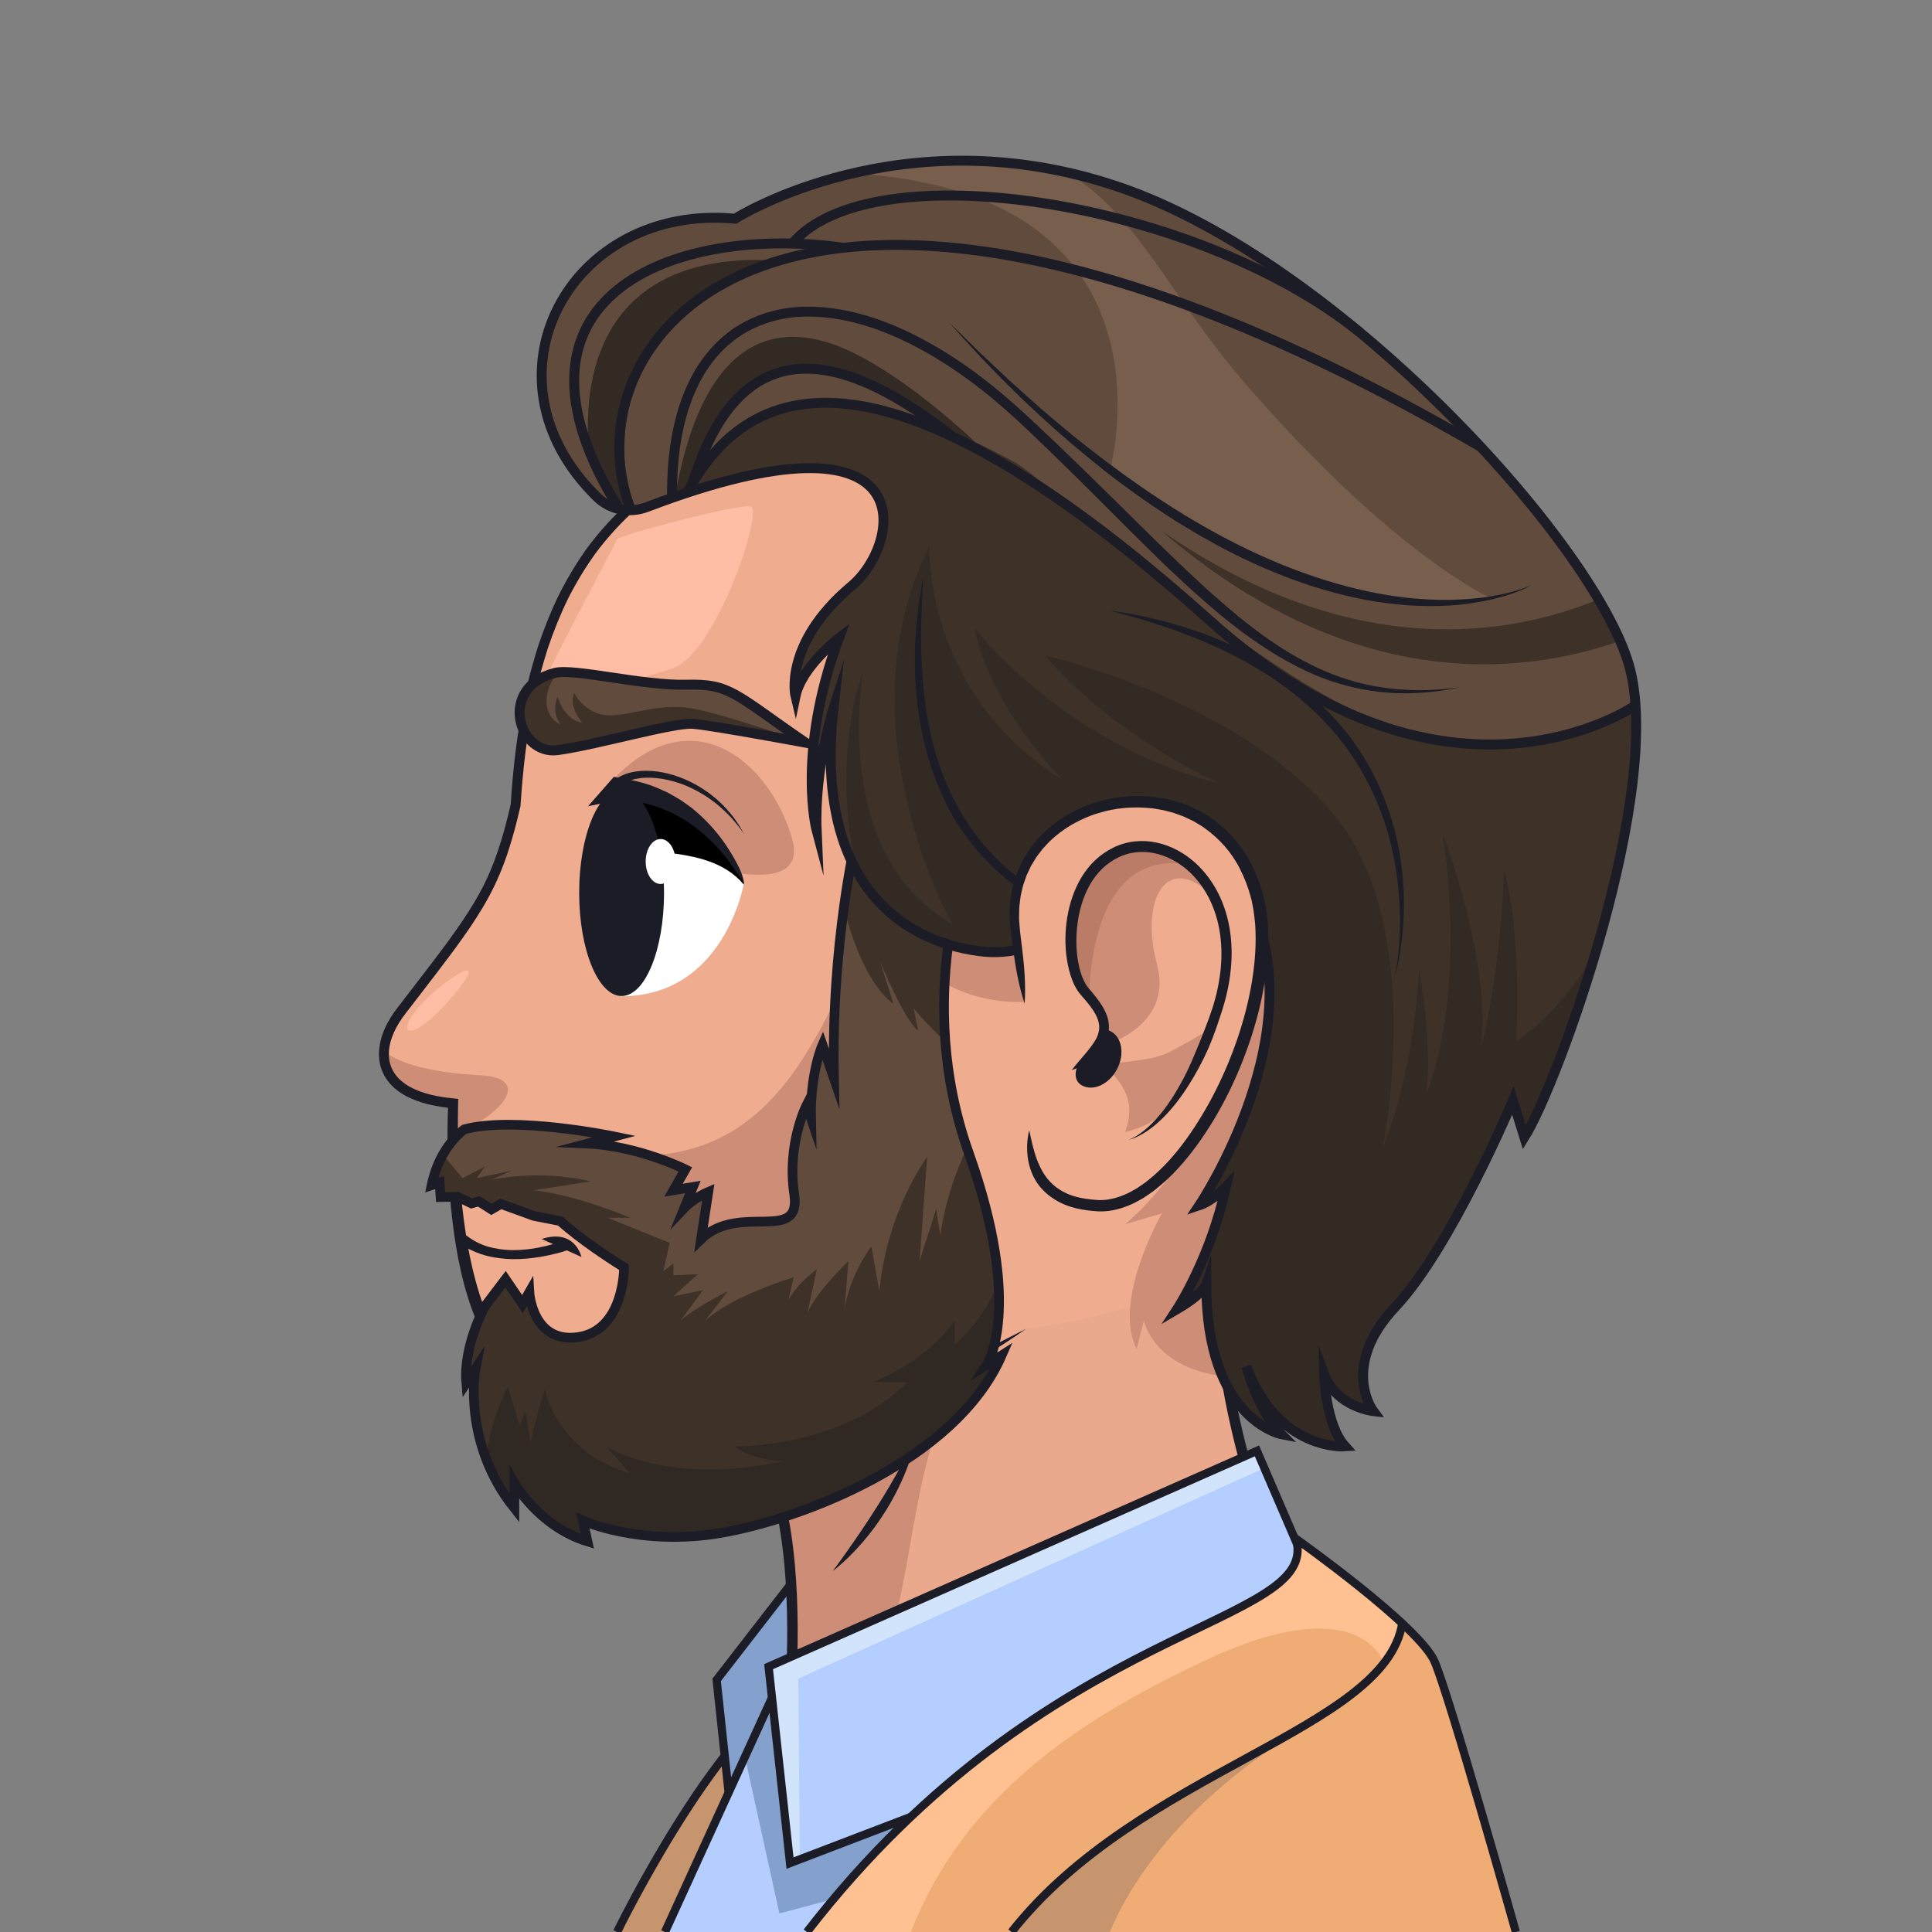 <?xml version="1.0" encoding="utf-8"?>
<!-- Generator: Adobe Illustrator 27.5.0, SVG Export Plug-In . SVG Version: 6.00 Build 0)  -->
<svg version="1.1" xmlns="http://www.w3.org/2000/svg" xmlns:xlink="http://www.w3.org/1999/xlink" x="0px" y="0px"
	 viewBox="0 0 500 500" xml:space="preserve">
<rect x="0" y="0" width="500" height="500" fill="#808080" stroke="none"/>
<g id="OBJECTS">
	<g>
		<path style="fill:none;" d="M465.107,194.854c-6.072-68.656-68.144-120.116-136.733-113.329
			c-41.655,4.122-76.497,28.259-95.941,61.94c-11.244,19.476-33.011,30.224-55.271,27.026c-9.929-1.426-20.193-1.671-30.628-0.598
			c-67.817,6.972-117.85,67.788-111.609,135.676c6.353,69.107,67.745,119.715,136.693,112.893
			c41.772-4.133,76.693-28.395,96.105-62.224c11.194-19.508,33.377-29.764,55.654-26.665c9.605,1.336,19.52,1.567,29.596,0.57
			C421.188,323.392,471.132,262.97,465.107,194.854z"/>
	</g>
	<g>
		<g>
			<g>
				<path style="fill:#C6946D;" d="M208.833,435.774C187.342,443.188,159.701,500,159.701,500h120.421l-18.334-64.226H208.833z"/>
				<path style="fill:none;stroke:#1C1C26;stroke-width:2.121;stroke-miterlimit:10;" d="M280.121,500l-18.334-64.226h-52.955
					C187.342,443.188,159.701,500,159.701,500"/>
			</g>
			<g>
				<polygon style="fill:#83A1CC;" points="205.408,409.014 185.464,434.757 190.513,482.166 219.911,465.988 				"/>
				<polygon style="fill:none;stroke:#1C1C26;stroke-width:2.121;stroke-miterlimit:10;" points="205.408,409.014 185.464,434.757 
					190.513,482.166 219.911,465.988 				"/>
			</g>
		</g>
		<g>
			<path style="fill:#EAA98C;" d="M176.84,363.411c37.678-3.701,26.786,86.044,26.786,86.044s137.865-18.13,135.238-24.195
				c-28.242-65.194-23.009-96.938-23.009-96.938L176.84,363.411z"/>
			<path style="fill:#EAA98C;" d="M176.84,363.411c37.678-3.701,26.786,86.044,26.786,86.044s137.865-18.13,135.238-24.195
				c-28.242-65.194-23.009-96.938-23.009-96.938L176.84,363.411z"/>
			<path style="fill:#CE8D76;" d="M258.481,342.804l-81.64,20.607c0.003,0,0.006,0,0.009,0
				c37.666-3.685,26.776,86.044,26.776,86.044s4.639-0.61,12.18-1.642C243.34,422.727,227.547,374.873,258.481,342.804z"/>
			<path style="fill:#1C1C26;" d="M237.882,369.103c-5.299,14.914-22.371,37.482-22.371,37.482S232.976,394.025,237.882,369.103z"/>
			<path style="fill:none;stroke:#1C1C26;stroke-width:2.713;stroke-miterlimit:10;" d="M176.84,363.411
				c37.678-3.701,26.786,86.044,26.786,86.044s137.865-18.13,135.238-24.195c-28.242-65.194-23.009-96.938-23.009-96.938
				L176.84,363.411z"/>
		</g>
		<path style="fill:#EFAC8F;" d="M382.789,208.706c-7.053-73.834-74.335-101.022-140.11-101.022
			c-81.456,0-105.607,40.578-109.249,100.717c-5.117,22.663-10.794,28.732-29.768,53.469c-7.27,9.478-6.968,21.817,13.614,23.672
			c0,0-2.36,48.175,13.739,65.94c16.099,17.766,64.056,35.444,134.509-7.571l-0.001-0.002
			C328.801,335.657,390.823,292.809,382.789,208.706z"/>
		<path style="fill:#CE8D76;" d="M220.585,222.209c18.387,53.419,61.936,33.484,61.936,33.484l-3.549-19.935L220.585,222.209z"/>
		<path style="fill:#CE8D76;" d="M134.472,292.932c57.9,20.89,72.52-15.657,86.113-42.932h14.318c0,0,0.872,77.283-26.07,80.598
			C181.891,333.914,134.472,292.932,134.472,292.932z"/>
		<path style="fill:#CE8D76;" d="M124.178,278.279c-8.832-0.442-19.789-2.088-24.804-6.253c-0.419,6.513,4.332,12.294,17.902,13.517
			c0,0-0.152,3.109-0.115,8.034C128.392,289.748,138.968,279.019,124.178,278.279z"/>
		<path style="fill:#FFBDA6;" d="M111.114,257.772c-10.355,10.115-5.419,13.115,4.936,1.308
			C126.404,247.274,119.63,250.173,111.114,257.772z"/>
		<path style="fill:#CE8D76;" d="M327.526,222.91c0.46,65.29-36.391,93.936-36.391,93.936l9.552-2.839
			c0,0-12.958,22.71-6.506,35.097l1.853-7.405c0,0,2.965,16.633,31.483,14.745c28.518-1.888,59.251-72.63,59.151-73.405
			C386.567,282.265,327.526,222.91,327.526,222.91z"/>
		<path style="fill:#FFBDA6;" d="M139.385,182.521c0.171,2.089,2.564,3.172,4.251,1.928c6.665-4.915,20.292-8.216,30.211-11.374
			c11.55-3.677,23.743-41.223,20.453-41.999s-34.452,7.547-34.645,8.515c-0.194,0.968-18.957,35.419-20.027,39.871
			C139.36,180.576,139.31,181.604,139.385,182.521z"/>
		<g>
			<path style="fill:#1C1C26;" d="M362.288,289.333c2.611-3.782,5.045-7.686,7.187-11.754c0.55-1.009,1.023-2.057,1.539-3.083
				c0.514-1.028,1.015-2.061,1.454-3.124l1.371-3.162l1.224-3.223c0.427-1.067,0.789-2.158,1.139-3.253
				c0.351-1.094,0.731-2.18,1.059-3.281c0.595-2.221,1.285-4.416,1.75-6.671c1.105-4.467,1.768-9.031,2.365-13.593
				c1.008-9.155,1.038-18.415,0.27-27.608c-0.774-9.18-2.491-18.276-5.415-26.991c-2.967-8.693-7.149-16.96-12.434-24.46
				c-5.243-7.539-11.741-14.157-18.905-19.899c-7.16-5.769-15.124-10.512-23.458-14.429c-8.338-3.921-17.067-7.027-26.004-9.35
				c-17.875-4.67-36.434-6.654-54.929-6.451c-9.249,0.081-18.496,0.699-27.605,2.152c-9.093,1.475-18.093,3.706-26.558,7.265
				l-3.15,1.382c-1.058,0.445-2.051,1.02-3.08,1.523c-2.072,0.986-4.004,2.218-5.986,3.361c-3.845,2.477-7.523,5.211-10.887,8.308
				c-3.328,3.131-6.38,6.546-9.119,10.21c-2.675,3.711-5.036,7.643-7.107,11.732c-2.019,4.118-3.72,8.389-5.202,12.74
				c-1.39,4.383-2.619,8.824-3.555,13.34c-1.917,9.022-2.946,18.233-3.542,27.464l-0.007,0.109l-0.022,0.096
				c-0.927,4.013-1.956,8.017-3.267,11.957c-1.306,3.938-2.934,7.801-4.92,11.462c-1.977,3.667-4.263,7.131-6.644,10.491
				c-2.383,3.361-4.859,6.635-7.35,9.884l-7.479,9.73c-1.238,1.573-2.27,3.192-3.061,4.949c-0.772,1.746-1.292,3.598-1.32,5.426
				c-0.059,1.829,0.424,3.602,1.398,5.097c0.97,1.504,2.435,2.696,4.079,3.62c3.352,1.811,7.324,2.585,11.274,2.967l0.001,0
				l1.195,0.131l-0.03,1.208c-0.214,8.785,0.132,17.669,1.04,26.428c0.957,8.749,2.5,17.48,5.435,25.661
				c1.474,4.072,3.398,7.98,5.966,11.315c1.277,1.642,2.835,3.147,4.417,4.581c1.644,1.38,3.331,2.723,5.15,3.892
				c7.21,4.791,15.518,7.868,24.033,9.692c4.269,0.898,8.608,1.498,12.977,1.772c4.37,0.243,8.758,0.255,13.138-0.027
				c8.759-0.575,17.452-2.175,25.949-4.489c16.996-4.786,33.027-12.388,48.862-20.517c-14.534,10.311-30.867,18.22-48.124,23.148
				c-8.636,2.422-17.504,4.127-26.489,4.785c-4.493,0.323-9.008,0.346-13.516,0.129c-4.508-0.249-9.002-0.834-13.438-1.732
				c-8.866-1.791-17.514-5.075-25.141-10.13c-3.81-2.534-7.349-5.49-10.289-9.168c-2.855-3.72-4.879-7.907-6.424-12.18
				c-3.094-8.577-4.514-17.525-5.412-26.434c-0.841-8.935-1.1-17.864-0.696-26.849l1.165,1.339l-0.001,0
				c-4.155-0.411-8.4-1.189-12.285-3.277c-1.909-1.071-3.726-2.518-4.986-4.465c-1.269-1.931-1.889-4.287-1.812-6.546
				c0.132-4.565,2.335-8.588,4.911-11.884l7.477-9.727c2.486-3.242,4.946-6.495,7.294-9.807c2.347-3.312,4.574-6.689,6.48-10.227
				c3.871-7.053,6.131-14.856,7.944-22.767l-0.029,0.205c0.602-9.327,1.642-18.658,3.593-27.841
				c0.953-4.595,2.206-9.13,3.629-13.613c1.516-4.455,3.261-8.838,5.34-13.076c2.132-4.211,4.569-8.271,7.337-12.109
				c2.832-3.792,5.995-7.331,9.444-10.574c3.485-3.209,7.293-6.04,11.268-8.598c2.045-1.182,4.043-2.452,6.176-3.468
				c1.059-0.519,2.086-1.11,3.173-1.568l3.239-1.422c8.7-3.657,17.893-5.931,27.144-7.432c9.267-1.478,18.636-2.101,27.985-2.184
				c18.695-0.204,37.467,1.797,55.607,6.535c9.068,2.358,17.943,5.514,26.441,9.509c8.493,3.992,16.629,8.835,23.965,14.744
				c7.339,5.881,14.012,12.677,19.4,20.423c5.431,7.707,9.728,16.204,12.77,25.119c2.998,8.934,4.753,18.247,5.541,27.598
				c0.78,9.342,0.752,18.771-0.278,28.113c-0.608,4.657-1.287,9.316-2.416,13.885c-0.476,2.304-1.18,4.552-1.79,6.823
				c-0.335,1.127-0.724,2.238-1.083,3.358c-0.358,1.121-0.729,2.237-1.166,3.33l-1.254,3.299l-1.404,3.239
				c-0.45,1.088-0.964,2.147-1.489,3.2c-0.528,1.052-1.014,2.125-1.577,3.158c-2.194,4.167-4.687,8.167-7.362,12.04L362.288,289.333
				z"/>
		</g>
		<g>
			<path style="fill:#604B3C;" d="M125.504,338.057c0,0-5.658,10.29-4.829,19.839l2.373-3.613c0,0-3.606,18.921,10.07,36.041v-6.498
				c0,0,6.353,11.231,18.918,15.102l-1.18-5.382c0,0,14.84,6.707,35.538,3.207c20.698-3.5,60.881-18.561,72.837-45.979l-3.846,2.448
				c0,0,9.656-14.592-4.693-54.895c-14.349-40.303,0-76.214,0-76.214l-29.187-4.976c0,0-6.452,27.027-5.678,61.938l-2.968-8.664
				c0,0-3.226,7.225-2.968,19.032l-1.161-3.419c0,0-5.129,10.032-3.194,23c1.936,12.968-14.226,2.113-24.097,11.653l1.871-12.216
				c0,0-3.742,1.563-6.193,4.144l2.21-5.419l-5.041,0.847l3.089-5.398c0,0-12.162-6.094-25.339-6.675l6.952-1.842
				c0,0-25.766-5.358-38.819-1.854c0,0-6.407,4.328-8.472,14.464l2.064-0.693l0.258,3.765l4.456-0.065l3.544,1.709l1.936-0.516
				l3.226,2.065l2.452-1.419l8.516,3.097l6.839,1.336c0,0,5.677,5.275,16.516,11.969c0,0,0.119,16.243-11.811,18.049
				c-11.931,1.806-12.705-11.613-12.705-11.613l-1.773,3.08l-4.391-6.435L125.504,338.057z"/>
			<path style="fill:#3D3128;" d="M244.649,269.546c-1.523-20.153,2.535-36.495,4.734-43.596l-28.129-7.7
				c-0.506,2.323-1.707,8.207-2.859,16.624c5.204,20.626,12.816,24.885,12.816,24.885l-3.484-11.033c0,0,6.201,15.096,9.875,18
				l-1.165-5.806C236.436,260.919,239.66,264.968,244.649,269.546z"/>
			<path style="fill:#3D3128;" d="M186.394,396.752c20.698-3.5,60.881-18.561,72.837-45.979l-3.846,2.448
				c0,0,9.655-14.592-4.693-54.894c-0.151-0.425-0.281-0.846-0.426-1.27c-2.9,6.197-5.724,14.013-6.915,22.663l-1.072-6.807
				l-4.307,13.5l1.984-26.969c0,0-10.323,13.566-12.387,34.727l-2.064-11.613c0,0-5.678,7.45-6.968,16.499l1.032-12.645
				c0,0-7.742,7.162-10.581,13.267l2.416-11.186c0,0-4.851,3.355-7.375,8l1.347-5.935c0,0-16.258,4.903-22.968,11.355l5.935-7.742
				c0,0-9.677,4.903-12.322,7.742l5.871-8l-7.605,1.548l6.314-5.677l-6.314,0.258v-3.065l-2.627,2.032l1.651-7.355l-16.064-6.495
				h5.845c0,0-13.587-5.849-25.006-7.129l14.727-2.276c0,0-11.472-3.207-25.68-0.428l5.297-2.382l-9.054,1.962l2.129-2.994
				l-5.806,2.994l-5.093-6.073c-1.176,2.086-2.257,4.7-2.907,7.892l2.064-0.693l0.258,3.765l4.456-0.065l3.544,1.709l1.936-0.516
				l3.226,2.064l2.452-1.419l8.516,3.097l6.839,1.336c0,0,5.678,5.274,16.516,11.969c0,0,0.119,16.243-11.811,18.049
				c-11.931,1.806-12.705-11.613-12.705-11.613l-1.773,3.08l-4.391-6.435l-5.319,7c0,0-5.658,10.29-4.829,19.839l2.373-3.613
				c0,0-3.606,18.921,10.07,36.041v-6.498c0,0,6.353,11.231,18.918,15.102l-1.18-5.382
				C150.856,393.546,165.696,400.253,186.394,396.752z"/>
			<path style="fill:#302822;" d="M189.984,374.346c4.839,3.492,12.703,3.863,12.703,3.863c-30.071,6.387-45.8-3.863-45.8-3.863
				l6.194,6.96c-18.968-5.419-22.064-21.677-22.064-21.677c-1.936,5.419-3.678,13.742-3.678,13.742l-1.355-8.129l-1.513,3.861
				l-3.027-10.249c-3.663,7.239-5.103,13.864-5.624,18.731c1.584,4.147,3.909,8.498,7.297,12.738v-6.498
				c0,0,6.353,11.231,18.918,15.102l-1.18-5.382c0,0,14.84,6.707,35.538,3.207c20.698-3.5,60.881-18.561,72.837-45.979l-3.846,2.448
				c0,0,3.986-6.052,3.018-21.085c-4.361,10.271-11.321,15.856-11.321,15.856v-6.171c-7.936,11.032-21.097,15.871-21.097,15.871
				h8.918C217.692,374.919,189.984,374.346,189.984,374.346z"/>
			<path style="fill:none;stroke:#1C1C26;stroke-width:2.5;stroke-miterlimit:10;" d="M125.504,338.057
				c0,0-5.658,10.29-4.829,19.839l2.373-3.613c0,0-3.606,18.921,10.07,36.041v-6.498c0,0,6.353,11.231,18.918,15.102l-1.18-5.382
				c0,0,14.84,6.707,35.538,3.207c20.698-3.5,60.881-18.561,72.837-45.979l-3.846,2.448c0,0,9.656-14.592-4.693-54.895
				c-14.349-40.303,0-76.214,0-76.214l-29.187-4.976c0,0-6.452,27.027-5.678,61.938l-2.968-8.664c0,0-3.226,7.225-2.968,19.032
				l-1.161-3.419c0,0-5.129,10.032-3.194,23c1.936,12.968-14.226,2.113-24.097,11.653l1.871-12.216c0,0-3.742,1.563-6.193,4.144
				l2.21-5.419l-5.041,0.847l3.089-5.398c0,0-12.162-6.094-25.339-6.675l6.952-1.842c0,0-25.766-5.358-38.819-1.854
				c0,0-6.407,4.328-8.472,14.464l2.064-0.693l0.258,3.765l4.456-0.065l3.544,1.709l1.936-0.516l3.226,2.065l2.452-1.419
				l8.516,3.097l6.839,1.336c0,0,5.677,5.275,16.516,11.969c0,0,0.119,16.243-11.811,18.049
				c-11.931,1.806-12.705-11.613-12.705-11.613l-1.773,3.08l-4.391-6.435L125.504,338.057z"/>
		</g>
		<g>
			<g>
				<polygon style="fill:#B3CEFF;" points="203.075,432.168 172.089,500 319.715,500 290.81,427.917 				"/>
				<polygon style="fill:#83A1CC;" points="200.873,436.987 192.791,454.68 201.708,495.196 277.014,475.159 237.591,430.495 
					206.728,431.991 				"/>
				<polyline style="fill:none;stroke:#1C1C26;stroke-width:2.121;stroke-miterlimit:10;" points="319.715,500 290.81,427.917 
					203.075,432.168 172.089,500 				"/>
			</g>
			<g>
				<polygon style="fill:#B3CEFF;" points="325.299,375.485 198.911,431.333 204.455,482.166 347.635,427.377 				"/>
				<polygon style="fill:#D2E3FC;" points="207.003,481.191 206.612,434.429 327.209,379.921 325.299,375.485 198.911,431.333 
					204.455,482.166 				"/>
				<polygon style="fill:none;stroke:#1C1C26;stroke-width:2.121;stroke-miterlimit:10;" points="325.299,375.485 198.911,431.333 
					204.455,482.166 347.635,427.377 				"/>
			</g>
			<g>
				<g>
					<path style="fill:#EFAC75;" d="M335.395,398.236C341.942,421.29,271.93,418.417,208.833,500h183.474
						c0,0-17.08-60.768-21.022-69.958C367.343,420.852,335.395,398.236,335.395,398.236z"/>
					<path style="fill:#C6946D;" d="M262.399,500h24.799c5.22-12.324,18.243-33.449,49.947-52.759
						C287.838,471.461,269.271,490.278,262.399,500z"/>
					<path style="fill:#FFC192;" d="M312.34,429.513c39.789-18.605,45.841,0.871,45.841,0.871s2.987-3.574,5.53-9.476
						c-10.682-10.188-28.316-22.673-28.316-22.673C341.942,421.29,271.93,418.417,208.833,500h26.885
						C249.583,464.597,279.159,445.028,312.34,429.513z"/>
					<path style="fill:none;stroke:#1C1C26;stroke-width:2.121;stroke-miterlimit:10;" d="M392.307,500
						c0,0-17.08-60.768-21.022-69.958c-3.942-9.19-35.89-31.806-35.89-31.806C341.942,421.29,271.93,418.417,208.833,500"/>
				</g>
				<path style="fill:none;stroke:#1C1C26;stroke-width:2.121;stroke-miterlimit:10;" d="M261.787,500
					c32.964-41.922,96.655-52.113,101.105-79.864"/>
			</g>
		</g>
		<path style="fill:#CE8D76;" d="M157.943,202.506c20.701-22.581,41.135-5.752,47.011,14.414c5.876,20.167-38.864,1.87-38.864,1.87
			L157.943,202.506z"/>
		<g>
			<g>
				<path style="fill:#604B3C;" d="M154.563,128.681c-31.659-30.891-7.142-76.1,35.66-72.079c0,0,43.127-27.429,99.517-8.147
					c56.39,19.282,122.603,91.525,131.84,123.683c9.237,32.158-18.397,108.5-27.075,122.2l-2.968-9.532
					c0,0-16.024,38.12-30.451,53.435c-14.427,15.315-5.694,26.96-5.694,26.96s-9.527-1.059-12.703-9.527
					c0,0,0.265,12.968,5.425,18.658c0,0-17.335,1.323-25.539-20.643c0,0,3.043,11.512,8.998,17.467c0,0-19.385-3.75-19.385-38.76
					c0,0-0.842,2.491-7.534,6.401c0,0,8.658-13.223,12.628-31.651c0,0-3.44,3.636-6.881,4.778c0,0,29.254-45.189,12.113-80.378
					c-17.141-35.189-40.702,17.164-69.022,14.624c-21.287-1.909-42.753-18.805-37.78-62.891c0,0-5.424,12.814-4.356,33.177
					c0,0-5.359-21.403,5.756-51.308c0,0-9.66,7.391-11.248,15.066c0,0-3.308-13.61,14.556-28.582
					c12.844-10.765,20.067-48.225-53.013-20.404C162.991,132.908,157.947,131.982,154.563,128.681z"/>
				<path style="fill:#3D3128;" d="M419.281,165.86c-1.443-3.328-3.325-6.941-5.59-10.767
					c-22.502,9.341-63.381,16.689-113.133-17.742C349.591,179.5,393.632,174.872,419.281,165.86z"/>
				<path style="fill:#332A24;" d="M174.638,128.923c7.443-43.468,27.716-46.611,45.947-37.745
					c18.23,8.866,37.285,28.53,37.285,28.53s-29.74-22.046-46.115-23.535C195.38,94.684,184.88,107.002,182.149,117
					C179.417,126.998,174.638,128.923,174.638,128.923z"/>
				<path style="fill:#332A24;" d="M201.673,67.425c-59.586-3.705-48.761,52.282-48.761,52.282l6.901,11.301h3.563
					C163.374,131.008,148.931,83.039,201.673,67.425z"/>
				<path style="fill:#775E4D;" d="M322.516,99.536c-20.025-23.095-27.53-43.385-46.208-54.885
					c-21.769-4.913-40.994-3.226-55.722,0.223c86.484,4.988,66.684,76.7,66.684,76.7c49.512,42.968,98.493,33.204,98.493,33.204
					S360.818,143.71,322.516,99.536z"/>
				<path style="fill:#3D3128;" d="M312.189,332.395c0,35.01,19.385,38.76,19.385,38.76c-5.954-5.955-8.998-17.467-8.998-17.467
					c8.204,21.966,25.538,20.643,25.538,20.643c-5.16-5.69-5.425-18.658-5.425-18.658c3.176,8.469,12.703,9.527,12.703,9.527
					s-8.733-11.644,5.694-26.96c14.427-15.316,30.451-53.435,30.451-53.435l2.968,9.532c7.803-12.317,30.922-75.267,28.797-111.219
					c-8.522,4.377-25.031,10.441-48.854,8.597c-36.257-2.808-101.501-66.265-111.673-72.007
					c-9.129-5.153-66.892-35.758-85.715,8.063c62.746-20.948,55.611,13.594,43.363,23.86
					c-17.864,14.972-14.556,28.582-14.556,28.582c1.588-7.675,11.248-15.066,11.248-15.066
					c-11.115,29.905-5.756,51.308-5.756,51.308c-1.069-20.363,4.356-33.177,4.356-33.177c-4.973,44.086,16.492,60.982,37.78,62.891
					c28.321,2.539,51.881-49.814,69.022-14.624c17.141,35.189-12.113,80.378-12.113,80.378c3.44-1.142,6.881-4.778,6.881-4.778
					c-3.97,18.427-12.628,31.651-12.628,31.651C311.347,334.886,312.189,332.395,312.189,332.395z"/>
				<path style="fill:#332A24;" d="M331.574,371.155c-5.954-5.955-8.998-17.467-8.998-17.467
					c8.204,21.966,25.538,20.643,25.538,20.643c-5.16-5.69-5.425-18.658-5.425-18.658c3.176,8.469,12.703,9.527,12.703,9.527
					s-8.733-11.644,5.694-26.96c14.427-15.316,30.451-53.435,30.451-53.435l2.968,9.532c3.946-6.229,11.807-25.407,18.341-47.492
					c-10.251,16.616-20.403,22.572-20.403,22.572c1.323-29.905-3.176-44.229-3.176-44.229c-1.059,28.284-6.048,46.149-6.048,46.149
					c2.95-22.163-9.831-55.562-9.831-55.562c6.352,44.012-4.234,67.202-4.234,67.202c1.588-12.906-1.853-31.93-1.853-31.93
					c-1.853,29.53-9.527,46.024-9.527,46.024s12.174-57.559-13.232-87.037c-25.406-29.478-74.101-40.389-74.101-40.389
					c18.525,21.436,45.255,33.149,45.255,33.149c-40.226-9.989-63.515-40.294-63.515-40.294
					c4.234,20.907,22.863,39.362,22.863,39.362c-36.154-22.566-34.507-60.534-34.507-60.534
					c-23.289,46.313,5.914,97.773,5.914,97.773c-31.666-17.613-23.116-65.074-23.116-65.074c-3.755,9.631-6.765,30.577-1.33,52.271
					c7.336,12.9,19.439,18.79,31.49,19.87c28.321,2.539,51.881-49.814,69.022-14.624c17.141,35.189-12.113,80.378-12.113,80.378
					c3.44-1.142,6.881-4.778,6.881-4.778c-3.97,18.427-12.628,31.651-12.628,31.651c6.691-3.91,7.534-6.401,7.534-6.401
					C312.189,367.405,331.574,371.155,331.574,371.155z"/>
				<g>
					<path style="fill:#1C1C26;" d="M238.948,149.481c-0.559,8.874-0.857,17.728-0.123,26.503l0.321,3.282l0.165,1.639l0.236,1.629
						l0.471,3.258l0.65,3.223l0.327,1.611l0.416,1.589l0.851,3.171c0.696,2.073,1.325,4.17,2.191,6.177
						c3.235,8.104,8.071,15.575,14.392,21.577c3.146,3.012,6.68,5.602,10.416,7.841c3.744,2.187,7.806,4.033,11.932,5.123
						l-0.332,1.635c-4.512-1.003-8.64-2.818-12.603-5.007c-3.936-2.215-7.638-4.875-10.921-7.991
						c-3.3-3.096-6.235-6.577-8.757-10.331c-2.55-3.742-4.533-7.837-6.199-12.02c-0.876-2.081-1.508-4.245-2.206-6.386l-0.849-3.266
						l-0.413-1.635l-0.323-1.654l-0.639-3.308l-0.455-3.335l-0.227-1.667c-0.067-0.557-0.09-1.117-0.136-1.676l-0.243-3.352
						C236.394,167.162,237.212,158.201,238.948,149.481z"/>
				</g>
				<path style="fill:none;stroke:#1C1C26;stroke-width:2.564;stroke-miterlimit:10;" d="M154.563,128.681
					c-31.659-30.891-7.142-76.1,35.66-72.079c0,0,43.127-27.429,99.517-8.147c56.39,19.282,122.603,91.525,131.84,123.683
					c9.237,32.158-18.397,108.5-27.075,122.2l-2.968-9.532c0,0-16.024,38.12-30.451,53.435c-14.427,15.315-5.694,26.96-5.694,26.96
					s-9.527-1.059-12.703-9.527c0,0,0.265,12.968,5.425,18.658c0,0-17.335,1.323-25.539-20.643c0,0,3.043,11.512,8.998,17.467
					c0,0-19.385-3.75-19.385-38.76c0,0-0.842,2.491-7.534,6.401c0,0,8.658-13.223,12.628-31.651c0,0-3.44,3.636-6.881,4.778
					c0,0,30.884-46.03,12.113-80.378c-21.243-38.872-34.74,19.147-69.022,14.624c-21.189-2.796-42.753-18.805-37.78-62.891
					c0,0-5.05,15.611-4.356,31.763c0,0-5.359-19.989,5.756-49.895c0,0-9.66,7.391-11.248,15.066c0,0-3.308-13.61,14.556-28.582
					c12.844-10.765,20.067-48.225-53.013-20.404C162.991,132.908,157.947,131.982,154.563,128.681z"/>
			</g>
			<path style="fill:none;stroke:#1C1C26;stroke-width:2.564;stroke-miterlimit:10;" d="M163.32,132.037
				c-18.057-45.888,42.625-119.589,219.9-16.378"/>
			<path style="fill:none;stroke:#1C1C26;stroke-width:2.564;stroke-miterlimit:10;" d="M160.269,131.746
				c-34.458-55.124,14.128-73.778,58.015-67.627"/>
			<path style="fill:none;stroke:#1C1C26;stroke-width:2.564;stroke-miterlimit:10;" d="M205.073,62.996
				c20.378-24.087,104.146-11.313,146.817,22.989"/>
			<path style="fill:none;stroke:#1C1C26;stroke-width:2.564;stroke-miterlimit:10;" d="M177.848,127.51
				c23.255-43.61,73.538-22.18,135.466,33.267s109.955,21.758,109.955,21.758"/>
			<g>
				<path style="fill:#1C1C26;" d="M287.269,158.001c11.193,1.583,22.263,4.632,32.596,9.494l3.855,1.865l3.728,2.119l1.854,1.08
					c0.601,0.387,1.187,0.801,1.781,1.2c1.18,0.811,2.376,1.6,3.543,2.43c4.591,3.44,8.793,7.396,12.525,11.762
					c7.435,8.784,12.41,19.535,14.662,30.723c1.122,5.599,1.65,11.309,1.489,16.992c-0.044,2.841-0.276,5.674-0.619,8.486
					c-0.348,2.811-0.848,5.607-1.598,8.332c1.002-5.557,1.358-11.205,1.171-16.814c-0.176-5.609-0.865-11.191-2.171-16.619
					c-2.551-10.861-7.569-21.096-14.797-29.527c-3.615-4.213-7.745-7.951-12.146-11.346c-1.126-0.814-2.282-1.59-3.421-2.388
					c-0.574-0.393-1.138-0.8-1.72-1.182l-1.797-1.066l-3.582-2.157l-3.721-1.92l-1.862-0.961c-0.627-0.307-1.274-0.574-1.91-0.865
					l-3.834-1.711c-1.262-0.613-2.612-1.01-3.911-1.537l-3.932-1.509l-8.029-2.602C292.708,159.543,289.99,158.787,287.269,158.001z
					"/>
			</g>
			<g>
				<path style="fill:#1C1C26;" d="M172.64,128.864c-0.055-5.687,0.313-11.407,1.411-17.033c1.099-5.614,2.949-11.156,5.903-16.165
					c2.993-4.961,7.199-9.321,12.337-12.16c5.153-2.797,11.016-4.187,16.803-4.137c5.798-0.014,11.513,1.102,16.946,2.885
					c5.441,1.789,10.62,4.243,15.548,7.079c9.886,5.65,18.697,12.965,26.852,20.732c8.222,7.692,16.216,15.613,24.212,23.501
					c3.993,3.948,7.991,7.884,12.048,11.745c4.031,3.888,8.122,7.704,12.364,11.326c8.435,7.257,17.547,13.883,27.912,17.898
					c10.336,4.048,21.792,4.934,32.91,3.314c-5.491,1.208-11.154,1.746-16.818,1.529c-5.662-0.26-11.305-1.333-16.707-3.152
					c-5.399-1.845-10.49-4.491-15.313-7.488c-4.816-3.022-9.386-6.406-13.726-10.036c-4.343-3.628-8.514-7.436-12.613-11.303
					c-4.07-3.899-8.066-7.86-12.049-11.825c-7.948-7.948-15.862-15.905-23.998-23.624c-8.06-7.754-16.707-14.866-26.351-20.395
					c-4.804-2.765-9.833-5.144-15.07-6.866c-5.229-1.717-10.683-2.771-16.131-2.757c-5.447-0.049-10.848,1.257-15.577,3.816
					c-4.71,2.607-8.577,6.599-11.38,11.235c-2.761,4.685-4.532,9.947-5.587,15.342c-1.056,5.405-1.417,10.954-1.363,16.498
					L172.64,128.864z"/>
			</g>
			<g>
				<path style="fill:#1C1C26;" d="M245.564,83.37c2.607,2.546,5.212,5.088,7.784,7.659l7.945,7.476l8.116,7.277
					c2.775,2.343,5.53,4.709,8.335,7.01c11.314,9.08,23.142,17.544,35.797,24.552c12.629,7.014,26.096,12.598,40.189,15.65
					c3.518,0.778,7.081,1.326,10.66,1.746c3.585,0.33,7.187,0.573,10.796,0.509c3.603-0.092,7.215-0.331,10.784-0.933
					c3.56-0.611,7.113-1.455,10.445-2.931c-3.188,1.789-6.726,2.886-10.287,3.72c-3.571,0.824-7.217,1.364-10.885,1.596
					c-3.669,0.228-7.351,0.182-11.023-0.054c-3.661-0.316-7.326-0.721-10.933-1.441c-7.227-1.375-14.306-3.474-21.143-6.156
					c-6.846-2.658-13.486-5.835-19.852-9.467c-1.619-0.86-3.184-1.814-4.75-2.764c-1.557-0.964-3.164-1.85-4.678-2.88
					c-3.052-2.022-6.126-4.01-9.069-6.186c-5.999-4.192-11.643-8.852-17.221-13.563C265.472,104.696,255.192,94.297,245.564,83.37z"
					/>
			</g>
			<path style="fill:none;stroke:#1C1C26;stroke-width:2.564;stroke-miterlimit:10;" d="M246.449,112.965
				c-25.977-20.423-54.079-30.389-67.254,12.145"/>
		</g>
		<g>
			<path style="fill:#604B3C;" d="M208.498,192.211c-18.261-12.505-19.462-15.332-30.77-15.01
				c-11.309,0.322-29.18-4.326-34.125-3.06c-14.764,3.779-9.471,21.393,0.718,19.996c10.189-1.397,30.057-7.199,35.01-6.812
				C184.282,187.712,208.498,192.211,208.498,192.211z"/>
			<path style="fill:#3D3128;" d="M144.321,194.137c10.189-1.397,30.057-7.199,35.01-6.812c4.76,0.372,27.31,4.541,29.049,4.864
				c-9.932-3.457-25.396-8.587-31.135-9.108c-8.734-0.794-15.78,2.779-21.058,1.92c-5.278-0.859-7.623-5.691-7.623-5.691
				c-1.39,4.069,2.183,7.741,2.183,7.741c-4.863-0.695-6.451-6.748-6.451-6.748c-1.786,4.565,0.893,7.245,0.893,7.245
				c-3.607-1.382-5.876-7.052-0.865-13.534c-0.261,0.033-0.507,0.073-0.722,0.128C128.839,177.92,134.132,195.534,144.321,194.137z"
				/>
			<path style="fill:none;stroke:#1C1C26;stroke-width:2.564;stroke-miterlimit:10;" d="M208.498,192.211
				c-18.261-12.505-19.462-15.332-30.77-15.01c-11.309,0.322-29.18-4.326-34.125-3.06c-14.764,3.779-9.471,21.393,0.718,19.996
				c10.189-1.397,30.057-7.199,35.01-6.812C184.282,187.712,208.498,192.211,208.498,192.211z"/>
		</g>
		<g>
			<g>
				<path style="fill:#EFAC8F;" d="M262.826,241.366c-5.105-36.575,50.347-48.383,62.03-11.131
					c8.927,28.465-17.771,82.668-40.478,81.812c-22.708-0.856-17.771-22.845-17.113-28.123
					C267.923,278.646,262.826,241.366,262.826,241.366z"/>
				<path style="fill:#CE8D76;" d="M291.154,292.932c3.044-7.772-0.821-12.521-3.837-15.711c-3.017-3.19,8.998-1.588,15.482-5.028
					c6.484-3.441,9.924-5.611,9.924-5.611S309.15,289.191,291.154,292.932z"/>
				<path style="fill:#CE8D76;" d="M312.723,230.872c-11.115-9.889-17.704,2.256-13.285,18.744
					c4.419,16.489-14.635,21.252-14.635,21.252s3.855-5.152-1.513-11.111c-5.368-5.959-8.234-18.138-2.964-30.574
					S303.328,214.959,312.723,230.872z"/>
				<path style="fill:#BA7B67;" d="M306.462,223.564c-9.548-7.502-21.888-4.403-26.136,5.62c-4.754,11.216-2.879,22.207,1.471,28.63
					C283.047,229.952,294.158,221.897,306.462,223.564z"/>
				<g>
					<path style="fill:#1C1C26;" d="M265.183,259.758c-1.621-4.887-2.439-9.861-3.083-14.861c-0.162-1.256-0.347-2.483-0.489-3.762
						l-0.188-1.948c-0.07-0.649-0.131-1.299-0.105-1.956c0.008-1.31-0.032-2.623,0.166-3.928c0.08-0.652,0.122-1.31,0.236-1.958
						l0.419-1.932c0.074-0.321,0.133-0.646,0.219-0.964l0.311-0.94l0.629-1.879l0.82-1.805l0.416-0.9l0.501-0.855
						c0.338-0.568,0.662-1.146,1.016-1.704l1.172-1.599c0.373-0.549,0.818-1.036,1.262-1.525c0.449-0.483,0.865-1.001,1.343-1.454
						c1.894-1.838,3.986-3.463,6.249-4.809c2.28-1.301,4.663-2.452,7.18-3.21c4.989-1.66,10.342-2.102,15.573-1.52
						c0.652,0.092,1.301,0.214,1.951,0.321c0.652,0.1,1.3,0.222,1.935,0.407l1.917,0.499l1.871,0.659l0.934,0.335
						c0.306,0.126,0.603,0.274,0.904,0.411l1.802,0.838c0.581,0.318,1.148,0.663,1.722,0.995c0.577,0.327,1.147,0.667,1.672,1.075
						c4.347,3.036,7.971,7.149,10.329,11.876c1.192,2.359,2.169,4.799,2.87,7.346c0.754,2.542,1.085,5.151,1.358,7.747
						c0.375,5.206,0.005,10.394-0.81,15.474c-0.822,5.083-2.1,10.068-3.717,14.931c-3.264,9.71-7.807,19.011-13.88,27.334
						c-3.04,4.15-6.487,8.066-10.628,11.302c-0.507,0.415-1.026,0.816-1.584,1.174c-0.549,0.367-1.085,0.751-1.647,1.102
						c-1.16,0.655-2.305,1.331-3.565,1.827c-2.471,1.043-5.201,1.705-7.994,1.604c-2.628-0.168-5.279-0.524-7.851-1.413
						c-2.55-0.922-4.99-2.412-6.851-4.494c-1.893-2.061-3.005-4.701-3.469-7.314c-0.462-2.629-0.356-5.274,0.268-7.783
						c0.541,2.531,1.044,4.964,1.859,7.222c0.814,2.248,1.886,4.33,3.431,5.993c1.527,1.678,3.521,2.888,5.716,3.669
						c2.22,0.747,4.606,1.055,7.011,1.194c2.272,0.061,4.552-0.496,6.708-1.424c1.093-0.434,2.117-1.054,3.152-1.645
						c0.505-0.321,0.992-0.679,1.49-1.016c0.504-0.326,0.98-0.7,1.446-1.089c3.802-3.014,7.072-6.763,9.956-10.77
						c5.749-8.048,10.183-17.092,13.339-26.505c1.564-4.714,2.794-9.539,3.58-14.422c0.781-4.878,1.121-9.826,0.767-14.694
						c-0.251-2.416-0.533-4.843-1.209-7.149c-0.621-2.321-1.516-4.594-2.584-6.745c-2.122-4.329-5.363-8.029-9.258-10.796
						c-0.469-0.374-0.982-0.682-1.502-0.979l-1.547-0.911l-1.626-0.767c-0.272-0.125-0.539-0.263-0.815-0.379l-0.846-0.307
						l-1.694-0.612L302,209.908c-0.577-0.175-1.167-0.289-1.763-0.383c-0.594-0.1-1.185-0.218-1.781-0.307
						c-4.782-0.549-9.725-0.223-14.34,1.264c-2.33,0.669-4.532,1.71-6.642,2.878c-2.091,1.213-4.021,2.68-5.769,4.336
						c-0.442,0.408-0.822,0.877-1.237,1.312c-0.411,0.44-0.824,0.878-1.165,1.374l-1.084,1.44c-0.326,0.504-0.623,1.026-0.937,1.538
						l-0.467,0.771l-0.385,0.814l-0.766,1.631l-0.589,1.704l-0.296,0.853c-0.081,0.289-0.137,0.586-0.208,0.879l-0.405,1.762
						c-0.112,0.592-0.153,1.197-0.234,1.796c-0.199,1.195-0.17,2.411-0.194,3.624c-0.035,0.607,0.017,1.213,0.077,1.82l0.154,1.821
						c0.122,1.23,0.298,2.501,0.445,3.749C265.056,249.595,265.521,254.634,265.183,259.758z"/>
				</g>
			</g>
			<g>
				<path style="fill:#1C1C26;" d="M277.361,276.956c2.183-2.922,4.728-5.292,6.278-8.033c0.733-1.378,1.03-2.829,0.707-4.256
					c-0.301-1.434-1.133-2.839-2.127-4.174c-0.498-0.67-1.04-1.327-1.6-1.982l-0.854-0.979c-0.296-0.365-0.66-0.786-0.908-1.201
					c-1.096-1.674-1.705-3.467-2.181-5.263c-0.906-3.603-1.117-7.291-0.817-10.939c0.329-3.642,1.179-7.268,2.739-10.648
					c1.546-3.365,3.898-6.499,7.054-8.664c1.573-1.065,3.28-1.953,5.138-2.492c1.849-0.535,3.783-0.743,5.689-0.643
					c3.824,0.206,7.472,1.632,10.531,3.771c3.073,2.143,5.576,5.002,7.436,8.189c1.86,3.195,3.081,6.722,3.721,10.319
					c1.287,7.227,0.31,14.618-1.853,21.45c-1.093,3.4-2.209,6.766-3.645,10.037c-1.447,3.258-3.151,6.409-5.061,9.429
					c-1.907,3.019-4.082,5.889-6.622,8.411c-1.263,1.264-2.634,2.426-4.114,3.424c-1.486,0.972-3.065,1.871-4.794,2.261
					c1.667-0.581,3.101-1.634,4.434-2.738c1.314-1.141,2.529-2.384,3.644-3.712c2.227-2.661,4.064-5.622,5.723-8.661
					c1.667-3.041,3.006-6.253,4.315-9.465c1.307-3.209,2.602-6.459,3.67-9.755c2.042-6.55,2.902-13.535,1.678-20.206
					c-0.607-3.322-1.745-6.539-3.44-9.421c-1.696-2.875-3.955-5.417-6.671-7.29c-2.704-1.873-5.873-3.073-9.096-3.229
					c-1.607-0.076-3.216,0.107-4.746,0.557c-1.525,0.44-2.978,1.199-4.312,2.101c-2.667,1.83-4.708,4.518-6.09,7.528
					c-1.39,3.015-2.178,6.339-2.477,9.696c-0.301,3.354-0.157,6.791,0.621,10.025c0.396,1.601,0.937,3.189,1.764,4.473
					c0.199,0.345,0.419,0.589,0.668,0.912l0.867,1.02c0.575,0.689,1.144,1.397,1.687,2.146c1.07,1.49,2.102,3.178,2.513,5.211
					c0.201,1.006,0.22,2.081,0.02,3.097c-0.193,1.018-0.57,1.97-1.039,2.832c-0.943,1.725-2.247,3.108-3.682,4.241
					C280.674,275.447,279.111,276.368,277.361,276.956z"/>
			</g>
			<path style="fill:#1C1C26;" d="M289.075,276.712c-2.039,3.882-6.079,5.775-9.023,4.228c-2.944-1.547-1.785-6.094,1.641-8.384
				c3.645-2.437,2.8-7.219,5.744-5.673C290.381,268.43,291.114,272.831,289.075,276.712z"/>
		</g>
		<g>
			<path style="fill:#FFFFFF;" d="M160.75,257.837c26.896,0,31.808-29.392,31.808-29.392s-11.513-24.192-31.808-24.192
				c0,0-8.179,5.382-8.179,26.792C152.571,252.455,160.75,257.837,160.75,257.837z"/>
			<path style="" d="M160.75,204.253c0,0-4.274,2.818-6.642,12.467c7.178,6.041,28.499,0.349,38.363,12.181
				c0.058-0.285,0.087-0.455,0.087-0.455S181.045,204.253,160.75,204.253z"/>
			<ellipse style="fill:#1C1C26;" cx="160.873" cy="231.045" rx="10.983" ry="26.726"/>
			<path style="fill:#FFFFFF;" d="M174.826,222.957c0,3.215-1.73,5.82-3.863,5.82c-2.134,0-3.863-2.606-3.863-5.82
				c0-3.214,1.73-5.82,3.863-5.82C173.097,217.137,174.826,219.743,174.826,222.957z"/>
			<path style="fill:#1C1C26;" d="M190.682,223.388c-0.83-1.598-1.777-3.137-2.781-4.647c-2.037-2.998-4.444-5.786-7.215-8.238
				c-0.716-0.584-1.377-1.247-2.147-1.769l-2.284-1.619c-0.783-0.51-1.618-0.942-2.431-1.416c-0.411-0.229-0.817-0.472-1.235-0.688
				l-1.297-0.565c-3.87-1.901-8.671-2.808-12.438-3.394l-6.673,7.608l7.772-1.608c3.249,0.203,6.567,0.515,9.684,1.653l1.192,0.361
				c0.387,0.148,0.763,0.324,1.147,0.484c0.759,0.339,1.546,0.632,2.294,1.007l2.206,1.219c0.751,0.389,1.41,0.926,2.124,1.383
				c2.793,1.924,5.383,4.227,7.675,6.835c1.133,1.313,2.228,2.673,3.221,4.112c1.008,1.434,1.924,2.909,3.061,4.339
				C192.273,226.633,191.537,224.964,190.682,223.388z"/>
			<g>
				<path style="fill:#1C1C26;" d="M157.413,203.726c0.545-0.842,1.25-1.551,2.028-2.124c0.785-0.57,1.647-0.969,2.518-1.305
					c1.76-0.615,3.587-0.826,5.377-0.823c3.592,0.035,7.069,0.955,10.278,2.365c3.208,1.426,6.156,3.388,8.697,5.766
					c1.273,1.186,2.424,2.492,3.483,3.858c1.05,1.376,1.943,2.858,2.763,4.365c-0.966-1.422-2.037-2.757-3.16-4.036
					c-1.147-1.26-2.386-2.424-3.678-3.514c-2.616-2.145-5.54-3.889-8.651-5.133c-3.117-1.209-6.44-1.928-9.719-1.875
					c-1.634,0.04-3.249,0.307-4.727,0.837c-0.721,0.294-1.422,0.632-2.02,1.083c-0.593,0.454-1.1,0.986-1.483,1.592L157.413,203.726
					z"/>
			</g>
		</g>
		<g>
			<g>
				<path style="fill:#1C1C26;" d="M120.048,319.225c1.71,1.436,3.684,2.588,5.862,3.299c2.195,0.647,4.5,0.986,6.833,1.007
					c2.333-0.002,4.68-0.25,6.986-0.721c2.29-0.459,4.618-1.139,6.708-1.999l1.032,2.541c-2.44,0.866-4.82,1.415-7.285,1.869
					c-2.456,0.413-4.948,0.677-7.463,0.652c-2.514-0.067-5.041-0.379-7.506-1.075c-2.461-0.735-4.786-1.926-6.912-3.457
					L120.048,319.225z"/>
			</g>
			<path style="fill:#1C1C26;" d="M140.183,320.649l10.292,4.649C150.475,325.298,148.864,317.836,140.183,320.649z"/>
		</g>
	</g>
</g>
</svg>

